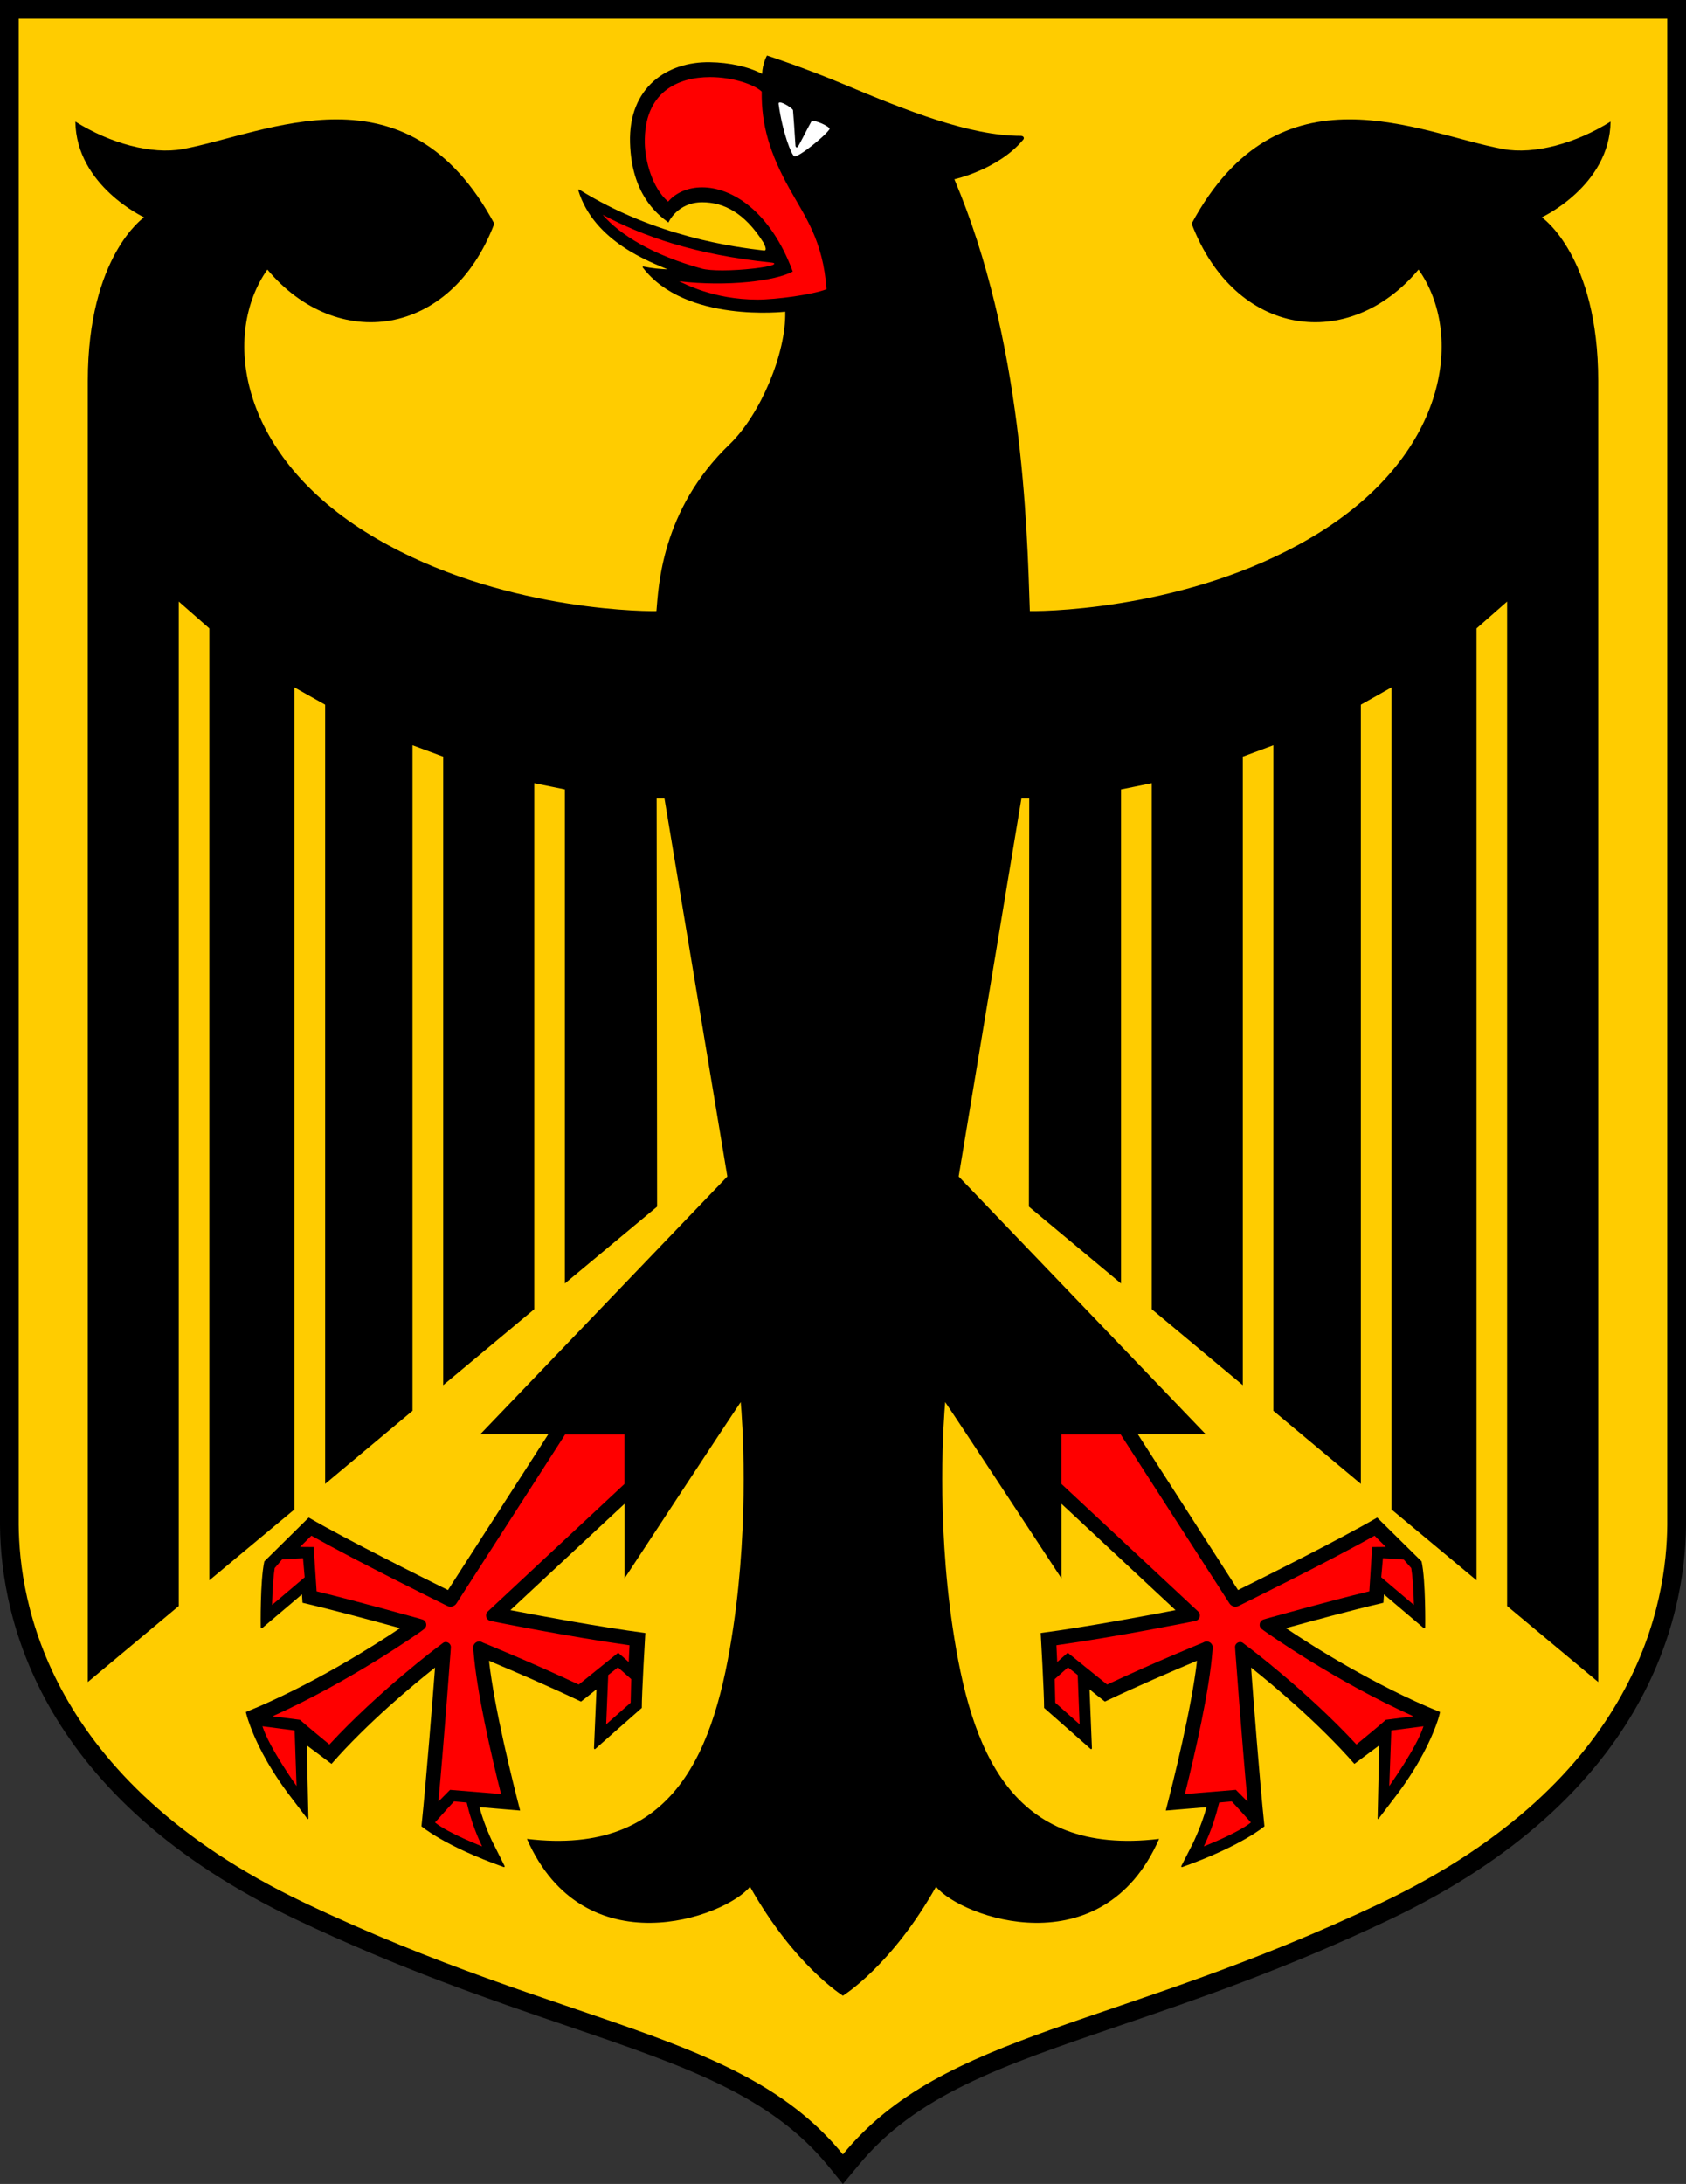<?xml version="1.0" encoding="UTF-8"?>
<svg width="386.03" height="499.98" version="1.1" viewBox="0 0 386.03 499.98" xmlns="http://www.w3.org/2000/svg">
	<rect x="0" y="0" width="386.03" height="499.98" fill="#333333" stroke="none"/>
	<path d="m.823 1.072v347.66c.181 21.695 9.401 62.193 67.513 89.88 23.736 11.312 43.907 18.183 61.702 24.226 26.938 9.195 46.412 15.832 59.662 32.026l3.306 4.055 3.306-4.055c13.25-16.194 32.698-22.832 59.662-32.026 17.795-6.044 37.966-12.914 61.702-24.226 58.112-27.687 67.332-68.185 67.513-89.88v-347.66z" style="fill:#ffcc00"/>
	<path d="m353.01 49.752s12.918 8.793 12.918 37.457v297.86l-20.855-17.405v-229.95l-7.004 6.148v217.92l-19.455-16.212v-188.22l-7.03 3.969v178.39l-20.025-16.731v-152.37l-7.004 2.594v143.91l-20.855-17.405v-120.41l-7.03 1.427v113.1l-21.089-17.587.078-93.434h-1.79l-14.37 86.534 56.548 58.986h-15.538l22.956 35.693c5.006-2.49 22.956-11.413 31.854-16.601l10.168 10.039c.986 4.539.83 15.045.83 15.045 0 .285-.182.363-.389.182l-9.053-7.678-.13 1.919c-7.211 1.686-17.146 4.384-22.308 5.81 2.957 1.997 7.963 5.24 14.085 8.742 6.251 3.554 13.644 7.419 21.193 10.454-.052.259-.285 1.375-.96 3.165-1.193 3.216-3.631 8.586-8.56 15.278l-4.513 5.94c-.156.208-.259.182-.259-.104l.363-16.627-5.681 4.228c-8.223-9.39-18.676-18.08-23.657-22.049.571 7.626 1.919 25.317 3.061 36.341 0 0-5.188 4.487-18.78 9.312 0 0-.363.13-.233-.259l2.646-5.188s1.946-3.943 3.113-8.249l-9.338.778c1.712-6.615 5.888-23.32 7.159-34.292-.337.13-.674.259-1.063.441-4.436 1.868-12.321 5.24-20.025 8.897l-.026-.026h-.026l-2.205-1.738-1.271-1.038.545 13.437c0 .259-.156.363-.337.182 0 0-8.404-7.445-10.609-9.364.026-3.113-.778-17.146-.778-17.146 10.739-1.427 24.694-4.047 30.868-5.24l-26.095-24.331v17.094s-23.657-36.056-26.64-40.388c-.337 3.631-2.023 26.38 1.686 51.438 4.15 28.144 13.229 52.631 47.288 48.559-12.996 29.623-45.368 17.976-51.075 10.946-10.168 18.054-21.193 24.876-21.322 24.954-.104-.078-11.102-6.9-21.27-24.954-5.707 7.03-38.053 18.676-51.075-10.946 34.033 4.072 43.112-20.414 47.262-48.559 3.709-25.058 2.023-47.807 1.686-51.438-2.957 4.332-26.614 40.388-26.614 40.388v-17.094l-26.121 24.331c6.174 1.193 20.129 3.813 30.894 5.24 0 0-.83 14.033-.804 17.146-2.205 1.919-10.609 9.364-10.609 9.364-.156.182-.337.078-.337-.182l.571-13.437-1.297 1.038-2.205 1.738-.052.026c-7.678-3.658-15.59-7.03-20.025-8.897-.363-.182-.726-.311-1.038-.441 1.245 10.972 5.421 27.677 7.133 34.292l-9.312-.778c1.141 4.306 3.113 8.249 3.113 8.249h.026l2.594 5.188c.13.389-.208.259-.208.259-13.618-4.825-18.806-9.312-18.806-9.312 1.141-11.024 2.516-28.715 3.113-36.341-5.032 3.969-15.486 12.658-23.709 22.049l-5.655-4.228.363 16.627c0 .285-.13.311-.285.104l-4.513-5.94c-4.928-6.692-7.367-12.062-8.534-15.278-.674-1.79-.934-2.905-.986-3.165 7.548-3.035 14.941-6.9 21.193-10.454 6.122-3.502 11.154-6.744 14.111-8.742-5.162-1.427-15.123-4.124-22.334-5.81l-.13-1.919-9.053 7.678c-.208.182-.363.104-.389-.182 0 0-.156-10.506.83-15.045l10.168-10.039c8.897 5.188 26.873 14.111 31.88 16.601l22.982-35.693h-15.564l56.548-58.986-14.396-86.534h-1.79l.104 93.434-21.115 17.587v-113.1l-7.004-1.427v120.41l-20.855 17.405v-143.91l-7.03-2.594v152.37l-19.999 16.731v-178.39l-7.056-3.969v188.22l-19.455 16.212v-217.92l-7.004-6.148v229.95l-20.829 17.405v-297.86c0-28.663 12.892-37.457 12.892-37.457s-15.538-7.211-15.745-21.919c8.015 5.032 17.509 7.574 24.539 6.303 19.325-3.554 51.257-20.285 71.386 17.068-9.935 26.121-36.056 29.493-51.957 10.506-10.35 14.656-6.796 41.711 22.438 60.05 27.548 17.276 61.347 18.235 66.639 18.132.493-5.343 1.012-23.086 16.783-38.209 7.056-6.822 12.944-20.881 12.71-30.323 0 0-22.931 2.672-32.632-10.142-.026-.078-.026-.104 0-.156.026-.026.078-.052.104-.052 2.231.441 3.709.571 5.577.648-3.683-1.608-16.835-6.226-20.44-18.106-.026-.156.104-.233.182-.182 17.405 10.869 35.667 13.203 42.333 13.981.96.104-.078-1.764-.182-1.919-4.306-6.822-9.157-9.131-13.955-9.131-5.759.026-7.73 4.643-7.73 4.643-2.75-2.023-8.456-6.615-8.793-18.287-.363-12.633 8.482-18.599 18.313-18.417 4.384.052 8.897 1.038 11.932 2.672.078-2.412 1.115-4.202 1.115-4.202s8.327 2.698 17.535 6.563c14.448 6.07 28.897 11.828 40.595 11.828.545 0 .882.441.545.856-5.681 6.874-15.771 9.079-15.771 9.079 15.642 36.964 16.627 79.219 17.276 98.83.026 0 .026 0 .026.026 5.629.078 39.169-.96 66.535-18.132 29.234-18.339 32.788-45.394 22.438-60.05-15.901 18.988-41.97 15.616-51.957-10.506 20.129-37.353 52.061-20.622 71.386-17.068 7.056 1.271 16.523-1.271 24.539-6.303-.208 14.708-15.745 21.919-15.745 21.919m28.715 299.37c-.13 16.99-6.122 58.234-65.368 86.456-60.673 28.897-100.28 29.441-123.37 57.638-23.008-28.196-62.67-28.741-123.34-57.638-59.22-28.222-65.212-69.466-65.368-86.456v-344.84h377.45zm-381.73-349.12v349.17c.182 21.763 9.416 62.462 67.806 90.27 23.812 11.31 44.071 18.235 61.97 24.331 27.055 9.235 46.613 15.875 59.92 32.165l3.294 4.047 3.372-4.047c13.255-16.29 32.814-22.931 59.868-32.165 17.898-6.096 38.183-13.022 61.97-24.331 58.39-27.807 67.624-68.506 67.832-90.27v-349.17z" style="fill:#000000"/>
	<path d="m272.98 371.23c-.208.052-17.25 3.476-31.102 5.421l.182 3.839 2.412-2.127 9.027 7.289c10.946-5.136 21.737-9.52 21.867-9.572l.441-.208c.934-.363 1.919.389 1.868 1.375l-.052.493c-.674 9.235-4.098 24.046-6.329 32.969l11.673-.96 2.672 2.698c-1.349-14.526-2.75-33.929-2.776-34.162l-.078-1.141c-.078-.96 1.038-1.582 1.816-1.012l.908.7c.156.078 13.904 10.454 25.058 22.541 5.11-4.176 6.744-5.655 6.744-5.655s3.191-.415 6.303-.804c-17.976-8.041-33.825-19.325-34.007-19.455l-.674-.493c-.856-.597-.623-1.946.415-2.231l.778-.233c.156-.026 13.333-3.761 23.397-6.199l.648-10.142 3.113-.026s-1.349-1.375-2.568-2.568c-11.024 6.199-30.194 15.616-31.127 16.082-.778.363-1.66.104-2.101-.597l-24.902-38.676h-13.54v11.362l31.283 29.182c.752.7.389 1.946-.623 2.153zm-28.456 10.48-3.035 2.698.13 5.395 5.577 4.954-.441-11.284zm41.892 35.511c-2.101-2.361-4.384-4.825-4.384-4.825l-2.879.259s-.104.389-.233.83c-1.219 5.084-3.294 9.209-3.294 9.209s7.704-2.983 10.791-5.473m32.139-21.063-.467 12.71s6.277-8.742 7.834-13.67c-.13.026-7.367.96-7.367.96m-1.919-39.428 4.773.311s.804.908 1.712 1.946c.545 3.45.597 8.43.597 8.43l-7.471-6.329zm-204.33 14.345c-1.012-.208-1.375-1.453-.623-2.153l31.283-29.182v-11.362h-13.566l-24.876 38.676c-.441.7-1.349.96-2.101.597-.934-.467-20.077-9.883-31.127-16.082-1.219 1.193-2.594 2.568-2.594 2.568l3.113.026.674 10.142c10.039 2.438 23.242 6.174 23.397 6.199l.778.233c1.038.285 1.271 1.634.389 2.231l-.648.493c-.182.13-16.083 11.413-34.007 19.455 3.113.389 6.277.804 6.277.804s1.66 1.479 6.744 5.655c11.154-12.088 24.928-22.464 25.084-22.541l.908-.7c.778-.571 1.868.052 1.816 1.012l-.078 1.141c-.026.233-1.427 19.636-2.776 34.162l2.672-2.698 11.673.96c-2.257-8.923-5.655-23.735-6.329-32.969l-.052-.493c-.052-.986.934-1.738 1.868-1.375l.441.208c.13.052 10.921 4.436 21.867 9.572l9.027-7.289 2.412 2.127.182-3.839c-13.852-1.946-30.92-5.37-31.101-5.421zm26.951 12.399-.467 11.284 5.603-4.954.13-5.395-3.035-2.698zm-28.871 39.221s-2.101-4.124-3.32-9.209c-.104-.441-.208-.83-.208-.83l-2.905-.259s-2.257 2.464-4.358 4.825c3.061 2.49 10.791 5.473 10.791 5.473m-50.297-27.496c1.556 4.928 7.808 13.67 7.808 13.67l-.441-12.71s-7.237-.934-7.367-.96m9.675-34.11-7.471 6.329s.078-4.98.597-8.43c.908-1.038 1.686-1.971 1.686-1.971l4.799-.285zm95.665-299.19c4.617 0 10.246-.7 11.439-1.219.752-.311.337-.493-.078-.545-17.769-1.842-29.441-5.992-38.806-10.972 3.917 4.591 11.543 9.26 22.567 12.295 1.167.337 2.931.441 4.877.441m23.812 4.306c-3.139 1.245-11.517 2.386-15.823 2.386-10.142 0-16.887-3.761-17.924-4.202 11.102 1.297 22.075-.078 26.017-2.231-5.162-13.852-13.93-19.273-20.752-19.273-3.191 0-5.992 1.193-7.782 3.268-3.683-3.113-5.266-9.442-5.343-13.359-.233-11.751 7.6-15.149 14.941-15.149 5.188 0 10.168 1.712 11.828 3.32-.104 7.626 1.868 14.163 6.277 22.1 3.631 6.537 7.782 11.984 8.56 23.138" style="fill:#ff0000"/>
	<path d="m178.27 23.797c.882 6.537 2.983 11.802 3.606 11.984.934.285 7.004-4.591 8.041-6.199.363-.545-3.787-2.438-4.176-1.712-1.038 1.868-2.361 4.565-3.009 5.655-.182.337-.545.285-.597-.156-.259-4.021-.415-6.329-.571-8.145-.052-.467-3.45-2.594-3.294-1.427" style="fill:#ffffff"/>
</svg>
